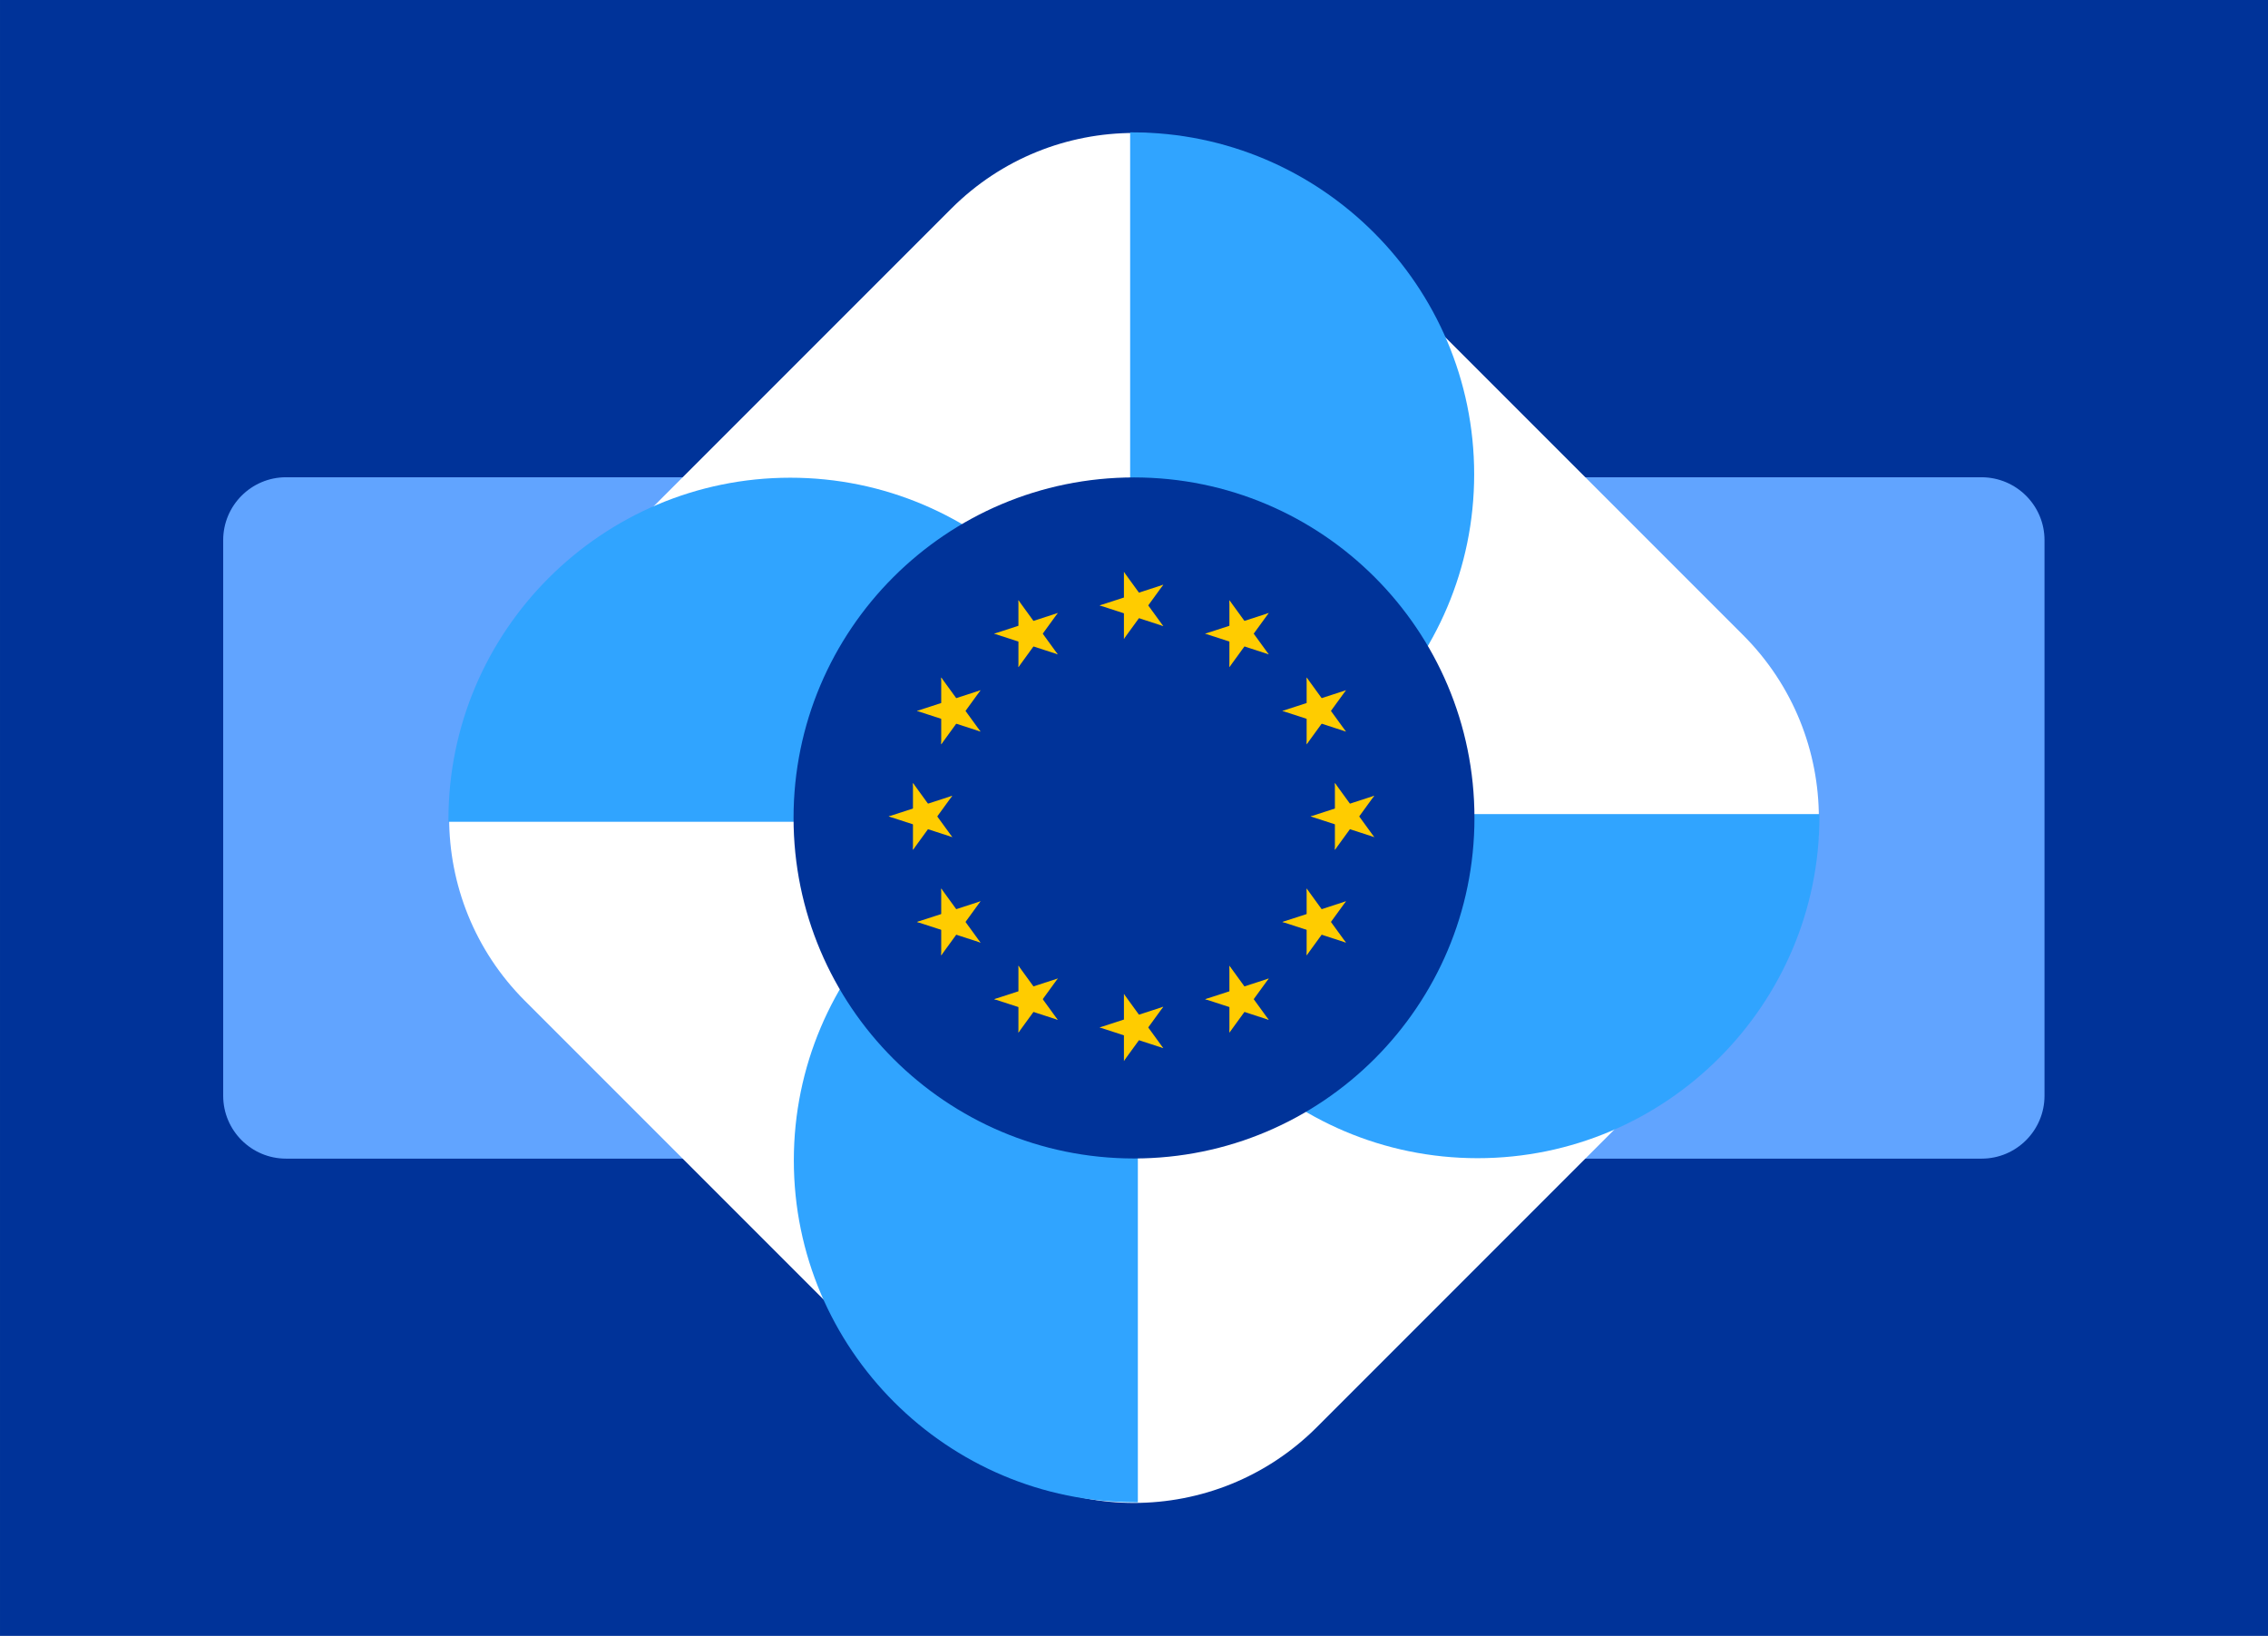 <svg xmlns="http://www.w3.org/2000/svg" width="832" height="600" viewBox="0 0 832 600" fill="none"><rect x="0" y="0" width="832" height="600" fill="#808080" stroke="none"/><g clip-path="url(#clip0_1117_37304)"><rect width="600" height="832" transform="translate(0 600) rotate(-90)" fill="white"></rect><path d="M0.001 612L832 612L832 -11.999L0.001 -11.999L0.001 612Z" fill="#003399"></path><path d="M281.45 198.105L281.45 401.893C281.45 414.591 271.144 424.955 258.388 424.955L104.931 424.955C92.238 424.955 81.874 414.649 81.874 401.893L81.874 198.105C81.874 185.407 92.181 175.043 104.931 175.043L258.388 175.043C271.144 175.101 281.45 185.407 281.45 198.105Z" fill="#61A4FF"></path><path d="M750.011 198.105L750.011 401.893C750.011 414.591 739.704 424.955 726.949 424.955L573.497 424.955C560.798 424.955 550.435 414.649 550.435 401.893L550.435 198.105C550.435 185.407 560.741 175.043 573.497 175.043L726.949 175.043C739.704 175.101 750.011 185.407 750.011 198.105Z" fill="#61A4FF"></path><path d="M639.455 367.06L483.06 523.455C446.02 560.494 385.981 560.494 348.941 523.455L192.546 367.06C155.507 330.02 155.507 269.981 192.546 232.941L348.941 76.546C385.981 39.507 446.02 39.507 483.06 76.546L639.455 232.941C676.494 269.981 676.494 330.02 639.455 367.06Z" fill="white"></path><path d="M415.305 301.414L415.305 300.608C415.305 231.479 359.036 175.21 289.902 175.21C220.773 175.21 164.504 231.479 164.504 300.608L164.504 301.414L415.305 301.414Z" fill="#30A4FF"></path><path d="M417.415 300.203L416.609 300.203C347.48 300.203 291.211 356.472 291.211 425.606C291.211 494.735 347.48 551.004 416.609 551.004L417.415 551.004L417.415 300.203Z" fill="#30A4FF"></path><path d="M414.585 48.55L415.391 48.55C484.52 48.55 540.789 104.82 540.789 173.954C540.789 243.082 484.52 299.352 415.391 299.352L414.585 299.352L414.585 48.55Z" fill="#30A4FF"></path><path d="M667.451 298.585L667.451 299.391C667.451 368.52 611.182 424.789 542.048 424.789C472.919 424.789 416.65 368.52 416.65 299.391L416.65 298.585L667.451 298.585Z" fill="#30A4FF"></path><path d="M416 175.106C347.058 175.106 291.106 231.058 291.107 299.999C291.107 368.941 347.058 424.893 416 424.893C484.942 424.893 540.894 368.941 540.894 299.999C540.894 231.058 484.942 175.106 416 175.106Z" fill="#003399"></path><path d="M326 299.441L338.268 303.427L340.261 297.294L326 299.441Z" fill="#FFCC00"></path><path d="M326 299.441L338.268 295.455L340.261 301.589L326 299.441Z" fill="#FFCC00"></path><path d="M334.914 287.176L334.914 300.075L341.364 300.075L334.914 287.176Z" fill="#FFCC00"></path><path d="M334.914 287.176L342.496 297.611L337.278 301.402L334.914 287.176Z" fill="#FFCC00"></path><path d="M349.333 291.861L337.065 295.847L339.058 301.981L349.333 291.861Z" fill="#FFCC00"></path><path d="M349.333 291.861L341.751 302.297L336.533 298.506L349.333 291.861Z" fill="#FFCC00"></path><path d="M334.914 311.709L334.914 298.81L341.364 298.81L334.914 311.709Z" fill="#FFCC00"></path><path d="M334.914 311.709L342.496 301.273L337.278 297.482L334.914 311.709Z" fill="#FFCC00"></path><path d="M349.333 307.023L337.065 303.037L339.058 296.903L349.333 307.023Z" fill="#FFCC00"></path><path d="M349.333 307.023L341.751 296.588L336.533 300.379L349.333 307.023Z" fill="#FFCC00"></path><path d="M480.788 299.441L493.056 303.427L495.049 297.294L480.788 299.441Z" fill="#FFCC00"></path><path d="M480.788 299.441L493.056 295.455L495.049 301.589L480.788 299.441Z" fill="#FFCC00"></path><path d="M489.7 287.176L489.7 300.075L496.15 300.075L489.7 287.176Z" fill="#FFCC00"></path><path d="M489.7 287.176L497.282 297.611L492.064 301.402L489.7 287.176Z" fill="#FFCC00"></path><path d="M504.122 291.861L491.854 295.847L493.847 301.981L504.122 291.861Z" fill="#FFCC00"></path><path d="M504.122 291.861L496.54 302.297L491.322 298.506L504.122 291.861Z" fill="#FFCC00"></path><path d="M489.7 311.709L489.7 298.81L496.15 298.81L489.7 311.709Z" fill="#FFCC00"></path><path d="M489.7 311.709L497.282 301.273L492.064 297.482L489.7 311.709Z" fill="#FFCC00"></path><path d="M504.122 307.023L491.854 303.037L493.847 296.903L504.122 307.023Z" fill="#FFCC00"></path><path d="M504.122 307.023L496.54 296.588L491.322 300.379L504.122 307.023Z" fill="#FFCC00"></path><path d="M403.392 376.836L415.659 380.822L417.652 374.688L403.392 376.836Z" fill="#FFCC00"></path><path d="M403.392 376.836L415.659 372.85L417.652 378.984L403.392 376.836Z" fill="#FFCC00"></path><path d="M412.305 364.57L412.305 377.469L418.754 377.469L412.305 364.57Z" fill="#FFCC00"></path><path d="M412.305 364.57L419.887 375.006L414.669 378.797L412.305 364.57Z" fill="#FFCC00"></path><path d="M426.727 369.256L414.459 373.242L416.452 379.376L426.727 369.256Z" fill="#FFCC00"></path><path d="M426.727 369.256L419.145 379.692L413.927 375.901L426.727 369.256Z" fill="#FFCC00"></path><path d="M412.305 389.104L412.305 376.204L418.754 376.204L412.305 389.104Z" fill="#FFCC00"></path><path d="M412.305 389.104L419.887 378.668L414.669 374.877L412.305 389.104Z" fill="#FFCC00"></path><path d="M426.727 384.418L414.459 380.432L416.452 374.298L426.727 384.418Z" fill="#FFCC00"></path><path d="M426.727 384.418L419.145 373.982L413.927 377.773L426.727 384.418Z" fill="#FFCC00"></path><path d="M359.698 345.723L352.116 335.287L346.898 339.078L359.698 345.723Z" fill="#FFCC00"></path><path d="M359.698 345.723L347.43 341.737L349.423 335.603L359.698 345.723Z" fill="#FFCC00"></path><path d="M345.277 350.408L352.859 339.973L347.641 336.182L345.277 350.408Z" fill="#FFCC00"></path><path d="M345.277 350.408L345.277 337.509L351.727 337.509L345.277 350.408Z" fill="#FFCC00"></path><path d="M336.364 338.139L348.632 342.125L350.625 335.991L336.364 338.139Z" fill="#FFCC00"></path><path d="M336.364 338.139L348.632 334.153L350.625 340.287L336.364 338.139Z" fill="#FFCC00"></path><path d="M359.698 330.559L352.116 340.994L346.898 337.203L359.698 330.559Z" fill="#FFCC00"></path><path d="M359.698 330.559L347.43 334.545L349.423 340.679L359.698 330.559Z" fill="#FFCC00"></path><path d="M345.277 325.871L352.859 336.307L347.641 340.098L345.277 325.871Z" fill="#FFCC00"></path><path d="M345.277 325.871L345.277 338.77L351.727 338.77L345.277 325.871Z" fill="#FFCC00"></path><path d="M388.028 358.887L375.76 362.873L377.754 369.007L388.028 358.887Z" fill="#FFCC00"></path><path d="M388.028 358.887L380.446 369.322L375.229 365.531L388.028 358.887Z" fill="#FFCC00"></path><path d="M388.027 374.049L380.445 363.613L375.228 367.404L388.027 374.049Z" fill="#FFCC00"></path><path d="M388.027 374.049L375.759 370.063L377.753 363.929L388.027 374.049Z" fill="#FFCC00"></path><path d="M373.606 378.736L381.188 368.301L375.971 364.51L373.606 378.736Z" fill="#FFCC00"></path><path d="M373.606 378.736L373.606 365.837L380.056 365.837L373.606 378.736Z" fill="#FFCC00"></path><path d="M373.607 354.199L381.189 364.635L375.972 368.426L373.607 354.199Z" fill="#FFCC00"></path><path d="M373.607 354.199L373.607 367.098L380.057 367.098L373.607 354.199Z" fill="#FFCC00"></path><path d="M364.695 366.469L376.963 362.483L378.956 368.617L364.695 366.469Z" fill="#FFCC00"></path><path d="M364.695 366.469L376.963 370.455L378.956 364.321L364.695 366.469Z" fill="#FFCC00"></path><path d="M451.001 354.201L451.001 367.1L457.451 367.1L451.001 354.201Z" fill="#FFCC00"></path><path d="M451.001 354.201L458.583 364.637L453.365 368.428L451.001 354.201Z" fill="#FFCC00"></path><path d="M465.423 358.887L453.155 362.873L455.148 369.007L465.423 358.887Z" fill="#FFCC00"></path><path d="M465.423 358.887L457.841 369.322L452.623 365.531L465.423 358.887Z" fill="#FFCC00"></path><path d="M465.425 374.051L457.843 363.615L452.625 367.406L465.425 374.051Z" fill="#FFCC00"></path><path d="M465.425 374.051L453.157 370.065L455.15 363.931L465.425 374.051Z" fill="#FFCC00"></path><path d="M442.092 366.471L454.36 362.485L456.353 368.619L442.092 366.471Z" fill="#FFCC00"></path><path d="M442.092 366.471L454.36 370.457L456.353 364.323L442.092 366.471Z" fill="#FFCC00"></path><path d="M451.003 378.736L451.003 365.837L457.453 365.837L451.003 378.736Z" fill="#FFCC00"></path><path d="M451.003 378.736L458.585 368.301L453.367 364.51L451.003 378.736Z" fill="#FFCC00"></path><path d="M479.332 325.873L479.332 338.772L485.782 338.772L479.332 325.873Z" fill="#FFCC00"></path><path d="M479.332 325.873L486.914 336.309L481.696 340.1L479.332 325.873Z" fill="#FFCC00"></path><path d="M493.754 330.559L481.486 334.545L483.479 340.679L493.754 330.559Z" fill="#FFCC00"></path><path d="M493.754 330.559L486.172 340.994L480.954 337.203L493.754 330.559Z" fill="#FFCC00"></path><path d="M493.753 345.723L486.171 335.287L480.953 339.078L493.753 345.723Z" fill="#FFCC00"></path><path d="M493.753 345.723L481.485 341.737L483.478 335.603L493.753 345.723Z" fill="#FFCC00"></path><path d="M470.419 338.141L482.687 334.155L484.68 340.288L470.419 338.141Z" fill="#FFCC00"></path><path d="M470.419 338.141L482.687 342.127L484.68 335.993L470.419 338.141Z" fill="#FFCC00"></path><path d="M479.333 350.406L479.333 337.507L485.783 337.507L479.333 350.406Z" fill="#FFCC00"></path><path d="M479.333 350.406L486.915 339.971L481.697 336.18L479.333 350.406Z" fill="#FFCC00"></path><path d="M403.392 222.047L415.659 218.061L417.652 224.195L403.392 222.047Z" fill="#FFCC00"></path><path d="M403.392 222.047L415.659 226.033L417.652 219.899L403.392 222.047Z" fill="#FFCC00"></path><path d="M412.305 234.312L412.305 221.413L418.754 221.413L412.305 234.312Z" fill="#FFCC00"></path><path d="M412.305 234.312L419.887 223.877L414.669 220.086L412.305 234.312Z" fill="#FFCC00"></path><path d="M426.727 229.627L414.459 225.641L416.452 219.507L426.727 229.627Z" fill="#FFCC00"></path><path d="M426.727 229.627L419.145 219.191L413.927 222.982L426.727 229.627Z" fill="#FFCC00"></path><path d="M412.305 209.779L412.305 222.678L418.754 222.678L412.305 209.779Z" fill="#FFCC00"></path><path d="M412.305 209.779L419.887 220.215L414.669 224.006L412.305 209.779Z" fill="#FFCC00"></path><path d="M426.727 214.465L414.459 218.451L416.452 224.585L426.727 214.465Z" fill="#FFCC00"></path><path d="M426.727 214.465L419.145 224.901L413.927 221.11L426.727 214.465Z" fill="#FFCC00"></path><path d="M359.698 253.16L352.116 263.596L346.898 259.805L359.698 253.16Z" fill="#FFCC00"></path><path d="M359.698 253.16L347.43 257.146L349.423 263.28L359.698 253.16Z" fill="#FFCC00"></path><path d="M345.277 248.475L352.859 258.91L347.641 262.701L345.277 248.475Z" fill="#FFCC00"></path><path d="M345.277 248.475L345.277 261.374L351.727 261.374L345.277 248.475Z" fill="#FFCC00"></path><path d="M336.364 260.744L348.632 256.758L350.625 262.892L336.364 260.744Z" fill="#FFCC00"></path><path d="M336.364 260.744L348.632 264.73L350.625 258.596L336.364 260.744Z" fill="#FFCC00"></path><path d="M359.698 268.324L352.116 257.889L346.898 261.68L359.698 268.324Z" fill="#FFCC00"></path><path d="M359.698 268.324L347.43 264.338L349.423 258.204L359.698 268.324Z" fill="#FFCC00"></path><path d="M345.277 273.012L352.859 262.576L347.641 258.785L345.277 273.012Z" fill="#FFCC00"></path><path d="M345.277 273.012L345.277 260.113L351.727 260.113L345.277 273.012Z" fill="#FFCC00"></path><path d="M388.028 239.996L375.76 236.01L377.753 229.876L388.028 239.996Z" fill="#FFCC00"></path><path d="M388.028 239.996L380.446 229.56L375.229 233.351L388.028 239.996Z" fill="#FFCC00"></path><path d="M388.027 224.834L380.445 235.27L375.228 231.479L388.027 224.834Z" fill="#FFCC00"></path><path d="M388.027 224.834L375.759 228.82L377.753 234.954L388.027 224.834Z" fill="#FFCC00"></path><path d="M373.606 220.146L381.188 230.582L375.971 234.373L373.606 220.146Z" fill="#FFCC00"></path><path d="M373.606 220.146L373.606 233.046L380.056 233.046L373.606 220.146Z" fill="#FFCC00"></path><path d="M373.607 244.686L381.189 234.25L375.972 230.459L373.607 244.686Z" fill="#FFCC00"></path><path d="M373.607 244.686L373.607 231.786L380.057 231.786L373.607 244.686Z" fill="#FFCC00"></path><path d="M364.695 232.414L376.963 236.4L378.956 230.266L364.695 232.414Z" fill="#FFCC00"></path><path d="M364.695 232.414L376.963 228.428L378.956 234.562L364.695 232.414Z" fill="#FFCC00"></path><path d="M451.001 244.682L451.001 231.782L457.451 231.782L451.001 244.682Z" fill="#FFCC00"></path><path d="M451.001 244.682L458.583 234.246L453.365 230.455L451.001 244.682Z" fill="#FFCC00"></path><path d="M465.423 239.996L453.155 236.01L455.148 229.876L465.423 239.996Z" fill="#FFCC00"></path><path d="M465.423 239.996L457.841 229.56L452.623 233.351L465.423 239.996Z" fill="#FFCC00"></path><path d="M465.425 224.832L457.843 235.268L452.625 231.477L465.425 224.832Z" fill="#FFCC00"></path><path d="M465.425 224.832L453.157 228.818L455.15 234.952L465.425 224.832Z" fill="#FFCC00"></path><path d="M442.092 232.412L454.36 236.398L456.353 230.264L442.092 232.412Z" fill="#FFCC00"></path><path d="M442.092 232.412L454.36 228.426L456.353 234.56L442.092 232.412Z" fill="#FFCC00"></path><path d="M451.003 220.146V233.046H457.453L451.003 220.146Z" fill="#FFCC00"></path><path d="M451.003 220.146L458.585 230.582L453.367 234.373L451.003 220.146Z" fill="#FFCC00"></path><path d="M479.332 273.01L479.332 260.111L485.782 260.111L479.332 273.01Z" fill="#FFCC00"></path><path d="M479.332 273.01L486.914 262.574L481.696 258.783L479.332 273.01Z" fill="#FFCC00"></path><path d="M493.754 268.324L481.486 264.338L483.479 258.204L493.754 268.324Z" fill="#FFCC00"></path><path d="M493.754 268.324L486.172 257.889L480.954 261.68L493.754 268.324Z" fill="#FFCC00"></path><path d="M493.753 253.16L486.171 263.596L480.953 259.805L493.753 253.16Z" fill="#FFCC00"></path><path d="M493.753 253.16L481.485 257.146L483.478 263.28L493.753 253.16Z" fill="#FFCC00"></path><path d="M470.419 260.742L482.687 264.728L484.68 258.594L470.419 260.742Z" fill="#FFCC00"></path><path d="M470.419 260.742L482.687 256.756L484.68 262.89L470.419 260.742Z" fill="#FFCC00"></path><path d="M479.333 248.477V261.376H485.783L479.333 248.477Z" fill="#FFCC00"></path><path d="M479.333 248.477L486.915 258.912L481.697 262.703L479.333 248.477Z" fill="#FFCC00"></path></g><defs><clipPath id="clip0_1117_37304"><rect width="600" height="832" fill="white" transform="translate(0 600) rotate(-90)"></rect></clipPath></defs></svg>